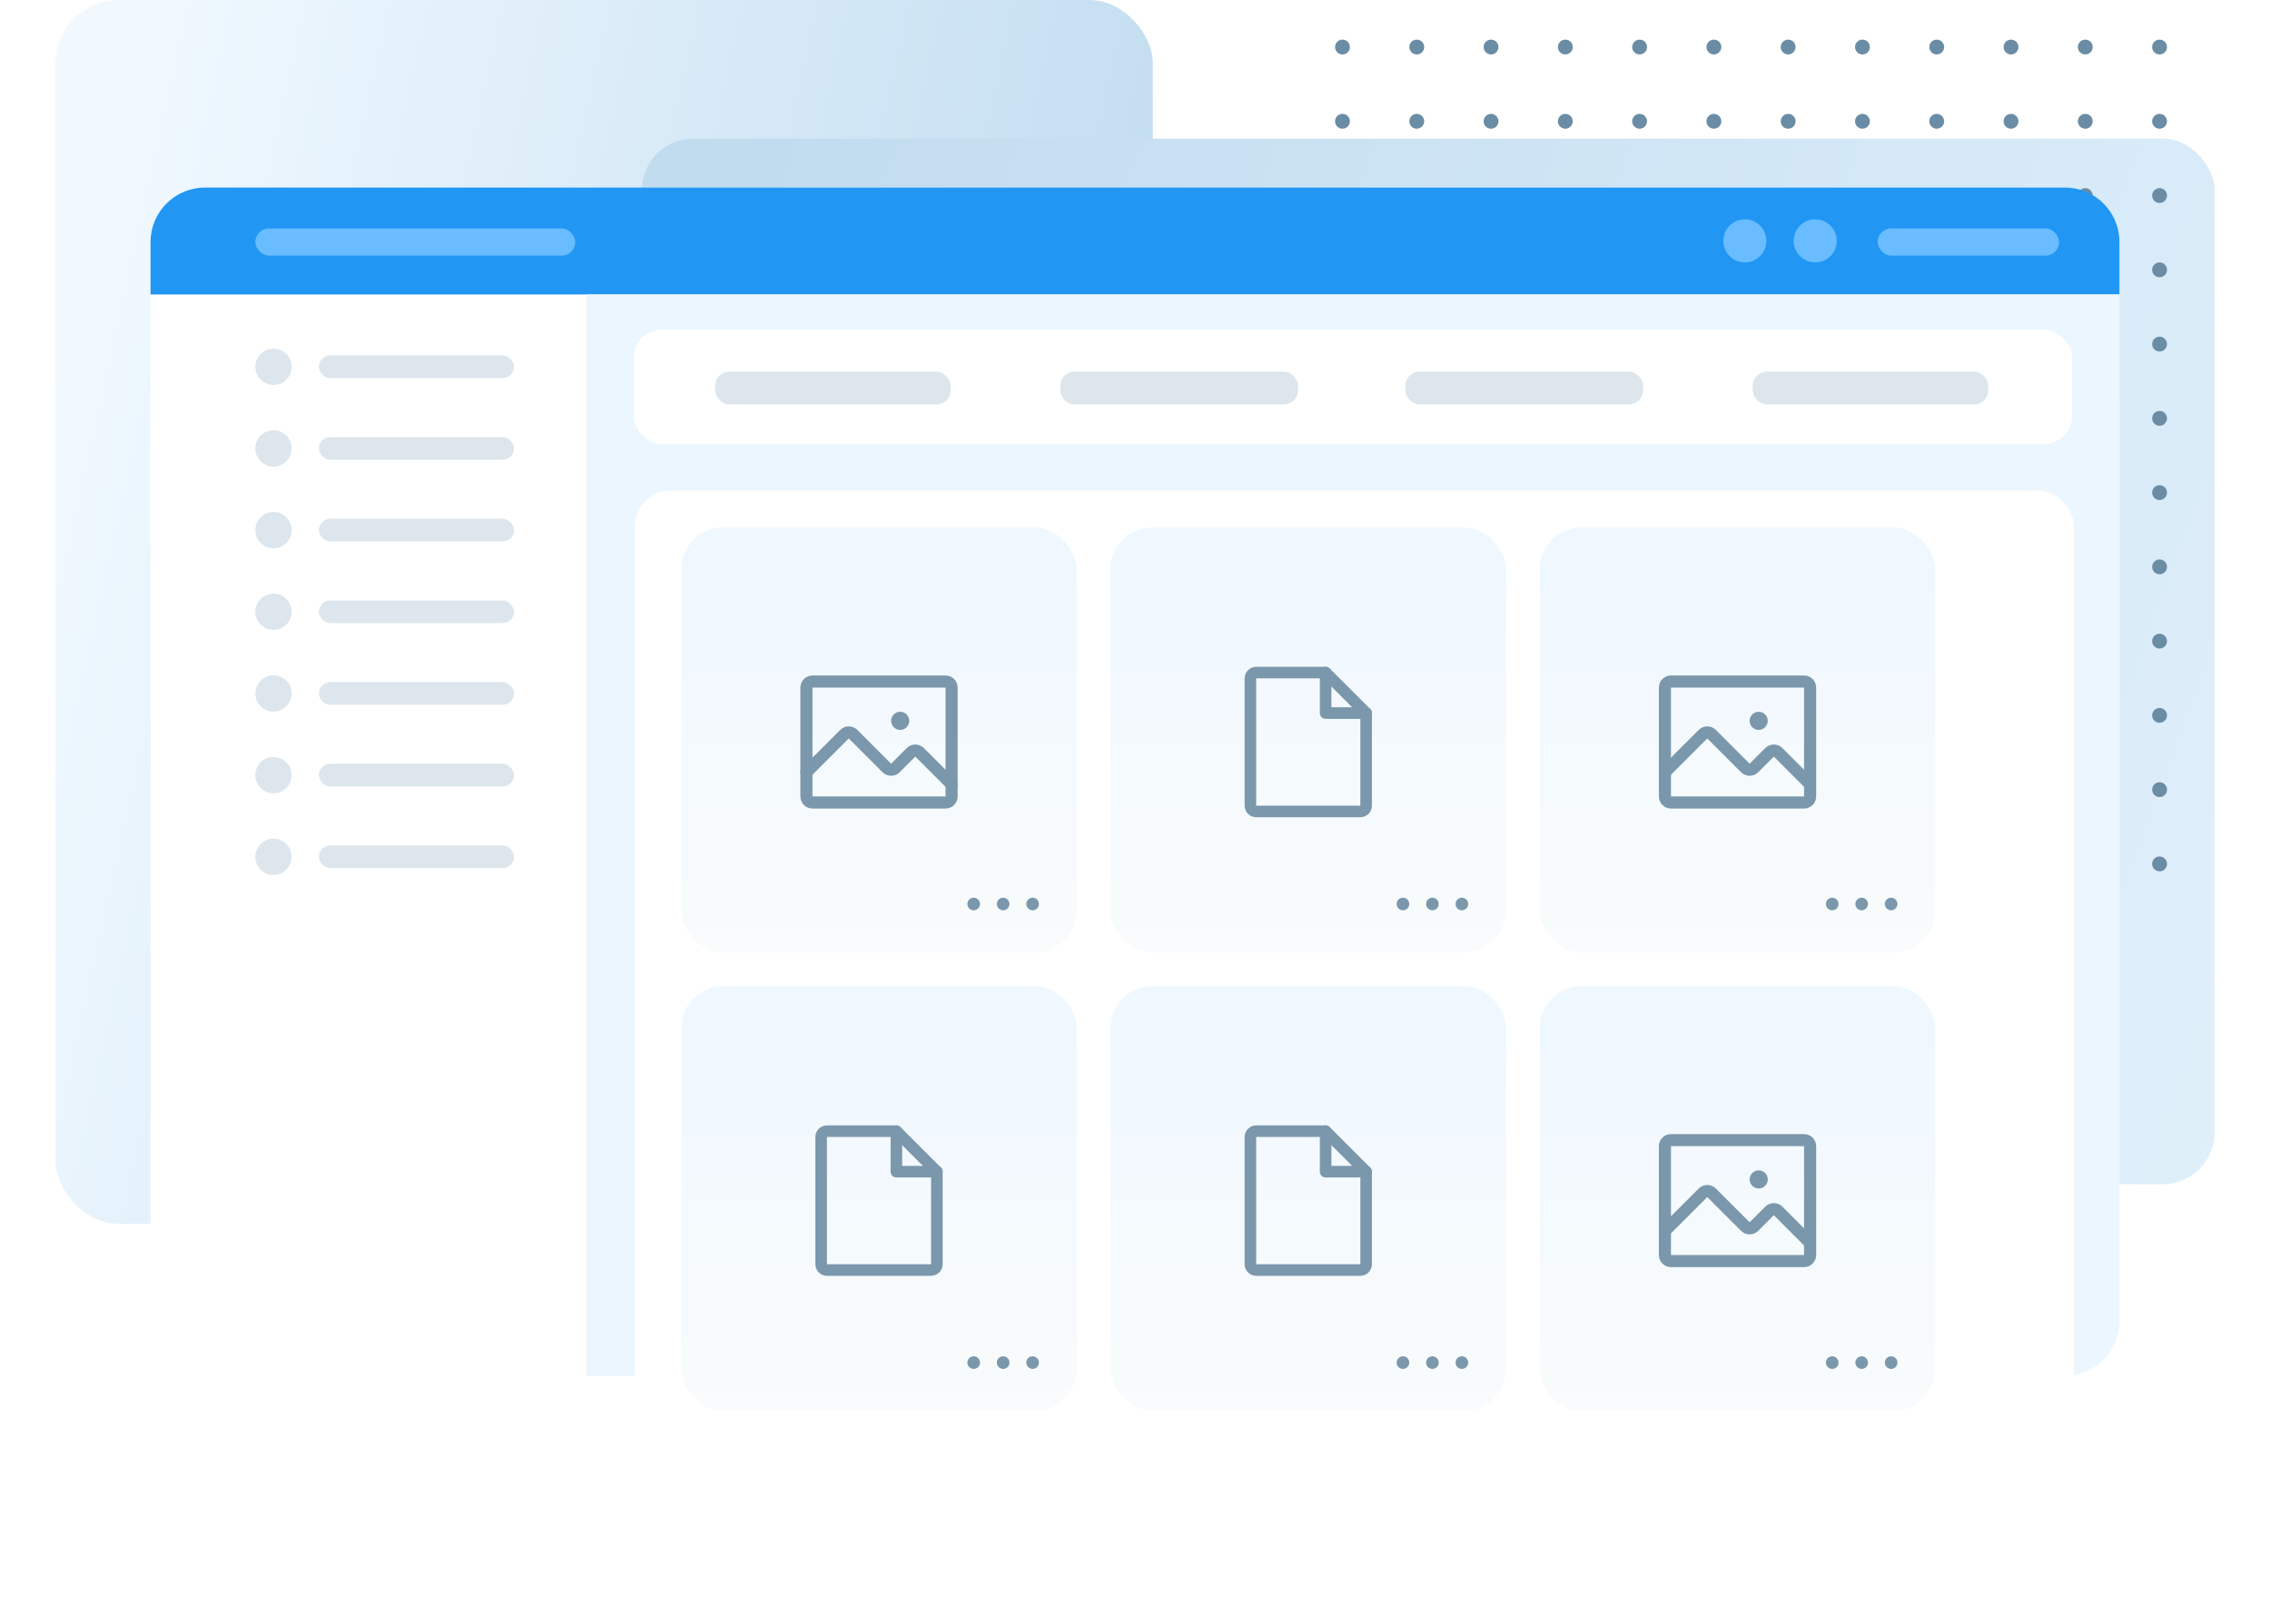<svg width="573" height="410" viewBox="0 0 573 410" fill="none" xmlns="http://www.w3.org/2000/svg"><rect x="14" width="277" height="309" rx="16" fill="url(#paint0_linear)"/><rect x="162" y="35" width="397" height="264" rx="13.016" fill="url(#paint1_linear)"/><path d="M340.75 11.875C340.75 12.911 339.911 13.75 338.875 13.75C337.839 13.75 337 12.911 337 11.875C337 10.839 337.839 10 338.875 10C339.911 10 340.75 10.839 340.75 11.875Z" fill="#6A8CA5"/><path d="M415.75 11.875C415.75 12.911 414.911 13.75 413.875 13.75C412.839 13.75 412 12.911 412 11.875C412 10.839 412.839 10 413.875 10C414.911 10 415.75 10.839 415.75 11.875Z" fill="#6A8CA5"/><path d="M490.75 11.875C490.75 12.911 489.911 13.75 488.875 13.75C487.839 13.75 487 12.911 487 11.875C487 10.839 487.839 10 488.875 10C489.911 10 490.75 10.839 490.75 11.875Z" fill="#6A8CA5"/><path d="M359.5 11.875C359.5 12.911 358.661 13.75 357.625 13.75C356.589 13.75 355.75 12.911 355.75 11.875C355.75 10.839 356.589 10 357.625 10C358.661 10 359.5 10.839 359.5 11.875Z" fill="#6A8CA5"/><path d="M434.5 11.875C434.5 12.911 433.661 13.75 432.625 13.75C431.589 13.75 430.75 12.911 430.75 11.875C430.75 10.839 431.589 10 432.625 10C433.661 10 434.5 10.839 434.5 11.875Z" fill="#6A8CA5"/><path d="M509.5 11.875C509.5 12.911 508.661 13.75 507.625 13.75C506.589 13.75 505.75 12.911 505.75 11.875C505.75 10.839 506.589 10 507.625 10C508.661 10 509.5 10.839 509.5 11.875Z" fill="#6A8CA5"/><path d="M378.25 11.875C378.25 12.911 377.411 13.75 376.375 13.75C375.339 13.75 374.5 12.911 374.5 11.875C374.5 10.839 375.339 10 376.375 10C377.411 10 378.25 10.839 378.25 11.875Z" fill="#6A8CA5"/><path d="M453.25 11.875C453.25 12.911 452.411 13.75 451.375 13.75C450.339 13.75 449.5 12.911 449.5 11.875C449.5 10.839 450.339 10 451.375 10C452.411 10 453.25 10.839 453.25 11.875Z" fill="#6A8CA5"/><path d="M528.25 11.875C528.25 12.911 527.411 13.75 526.375 13.75C525.339 13.75 524.5 12.911 524.5 11.875C524.5 10.839 525.339 10 526.375 10C527.411 10 528.25 10.839 528.25 11.875Z" fill="#6A8CA5"/><path d="M397 11.875C397 12.911 396.161 13.75 395.125 13.75C394.089 13.75 393.25 12.911 393.25 11.875C393.25 10.839 394.089 10 395.125 10C396.161 10 397 10.839 397 11.875Z" fill="#6A8CA5"/><path d="M472 11.875C472 12.911 471.161 13.75 470.125 13.75C469.089 13.75 468.25 12.911 468.25 11.875C468.25 10.839 469.089 10 470.125 10C471.161 10 472 10.839 472 11.875Z" fill="#6A8CA5"/><path d="M547 11.875C547 12.911 546.161 13.75 545.125 13.75C544.089 13.75 543.25 12.911 543.25 11.875C543.25 10.839 544.089 10 545.125 10C546.161 10 547 10.839 547 11.875Z" fill="#6A8CA5"/><path d="M340.75 86.875C340.75 87.91 339.911 88.75 338.875 88.75C337.839 88.75 337 87.91 337 86.875C337 85.84 337.839 85 338.875 85C339.911 85 340.75 85.84 340.75 86.875Z" fill="#6A8CA5"/><path d="M415.75 86.875C415.75 87.91 414.911 88.75 413.875 88.75C412.839 88.75 412 87.91 412 86.875C412 85.84 412.839 85 413.875 85C414.911 85 415.75 85.84 415.75 86.875Z" fill="#6A8CA5"/><path d="M490.75 86.875C490.75 87.91 489.911 88.75 488.875 88.75C487.839 88.75 487 87.91 487 86.875C487 85.84 487.839 85 488.875 85C489.911 85 490.75 85.84 490.75 86.875Z" fill="#6A8CA5"/><path d="M359.5 86.875C359.5 87.91 358.661 88.75 357.625 88.75C356.589 88.75 355.75 87.91 355.75 86.875C355.75 85.84 356.589 85 357.625 85C358.661 85 359.5 85.84 359.5 86.875Z" fill="#6A8CA5"/><path d="M434.5 86.875C434.5 87.91 433.661 88.75 432.625 88.75C431.589 88.75 430.75 87.91 430.75 86.875C430.75 85.84 431.589 85 432.625 85C433.661 85 434.5 85.84 434.5 86.875Z" fill="#6A8CA5"/><path d="M509.5 86.875C509.5 87.91 508.661 88.75 507.625 88.75C506.589 88.75 505.75 87.91 505.75 86.875C505.75 85.84 506.589 85 507.625 85C508.661 85 509.5 85.84 509.5 86.875Z" fill="#6A8CA5"/><path d="M378.25 86.875C378.25 87.91 377.411 88.75 376.375 88.75C375.339 88.75 374.5 87.91 374.5 86.875C374.5 85.84 375.339 85 376.375 85C377.411 85 378.25 85.84 378.25 86.875Z" fill="#6A8CA5"/><path d="M453.25 86.875C453.25 87.91 452.411 88.75 451.375 88.75C450.339 88.75 449.5 87.91 449.5 86.875C449.5 85.84 450.339 85 451.375 85C452.411 85 453.25 85.84 453.25 86.875Z" fill="#6A8CA5"/><path d="M528.25 86.875C528.25 87.91 527.411 88.75 526.375 88.75C525.339 88.75 524.5 87.91 524.5 86.875C524.5 85.84 525.339 85 526.375 85C527.411 85 528.25 85.84 528.25 86.875Z" fill="#6A8CA5"/><path d="M397 86.875C397 87.91 396.161 88.75 395.125 88.75C394.089 88.75 393.25 87.91 393.25 86.875C393.25 85.84 394.089 85 395.125 85C396.161 85 397 85.84 397 86.875Z" fill="#6A8CA5"/><path d="M472 86.875C472 87.91 471.161 88.75 470.125 88.75C469.089 88.75 468.25 87.91 468.25 86.875C468.25 85.84 469.089 85 470.125 85C471.161 85 472 85.84 472 86.875Z" fill="#6A8CA5"/><path d="M547 86.875C547 87.91 546.161 88.75 545.125 88.75C544.089 88.75 543.25 87.91 543.25 86.875C543.25 85.84 544.089 85 545.125 85C546.161 85 547 85.84 547 86.875Z" fill="#6A8CA5"/><path d="M340.75 161.875C340.75 162.911 339.911 163.75 338.875 163.75C337.839 163.75 337 162.911 337 161.875C337 160.839 337.839 160 338.875 160C339.911 160 340.75 160.839 340.75 161.875Z" fill="#6A8CA5"/><path d="M415.75 161.875C415.75 162.911 414.911 163.75 413.875 163.75C412.839 163.75 412 162.911 412 161.875C412 160.839 412.839 160 413.875 160C414.911 160 415.75 160.839 415.75 161.875Z" fill="#6A8CA5"/><path d="M490.75 161.875C490.75 162.911 489.911 163.75 488.875 163.75C487.839 163.75 487 162.911 487 161.875C487 160.839 487.839 160 488.875 160C489.911 160 490.75 160.839 490.75 161.875Z" fill="#6A8CA5"/><path d="M359.5 161.875C359.5 162.911 358.661 163.75 357.625 163.75C356.589 163.75 355.75 162.911 355.75 161.875C355.75 160.839 356.589 160 357.625 160C358.661 160 359.5 160.839 359.5 161.875Z" fill="#6A8CA5"/><path d="M434.5 161.875C434.5 162.911 433.661 163.75 432.625 163.75C431.589 163.75 430.75 162.911 430.75 161.875C430.75 160.839 431.589 160 432.625 160C433.661 160 434.5 160.839 434.5 161.875Z" fill="#6A8CA5"/><path d="M509.5 161.875C509.5 162.911 508.661 163.75 507.625 163.75C506.589 163.75 505.75 162.911 505.75 161.875C505.75 160.839 506.589 160 507.625 160C508.661 160 509.5 160.839 509.5 161.875Z" fill="#6A8CA5"/><path d="M378.25 161.875C378.25 162.911 377.411 163.75 376.375 163.75C375.339 163.75 374.5 162.911 374.5 161.875C374.5 160.839 375.339 160 376.375 160C377.411 160 378.25 160.839 378.25 161.875Z" fill="#6A8CA5"/><path d="M453.25 161.875C453.25 162.911 452.411 163.75 451.375 163.75C450.339 163.75 449.5 162.911 449.5 161.875C449.5 160.839 450.339 160 451.375 160C452.411 160 453.25 160.839 453.25 161.875Z" fill="#6A8CA5"/><path d="M528.25 161.875C528.25 162.911 527.411 163.75 526.375 163.75C525.339 163.75 524.5 162.911 524.5 161.875C524.5 160.839 525.339 160 526.375 160C527.411 160 528.25 160.839 528.25 161.875Z" fill="#6A8CA5"/><path d="M397 161.875C397 162.911 396.161 163.75 395.125 163.75C394.089 163.75 393.25 162.911 393.25 161.875C393.25 160.839 394.089 160 395.125 160C396.161 160 397 160.839 397 161.875Z" fill="#6A8CA5"/><path d="M472 161.875C472 162.911 471.161 163.75 470.125 163.75C469.089 163.75 468.25 162.911 468.25 161.875C468.25 160.839 469.089 160 470.125 160C471.161 160 472 160.839 472 161.875Z" fill="#6A8CA5"/><path d="M547 161.875C547 162.911 546.161 163.75 545.125 163.75C544.089 163.75 543.25 162.911 543.25 161.875C543.25 160.839 544.089 160 545.125 160C546.161 160 547 160.839 547 161.875Z" fill="#6A8CA5"/><path d="M340.75 199.375C340.75 200.411 339.911 201.25 338.875 201.25C337.839 201.25 337 200.411 337 199.375C337 198.339 337.839 197.5 338.875 197.5C339.911 197.5 340.75 198.339 340.75 199.375Z" fill="#6A8CA5"/><path d="M415.75 199.375C415.75 200.411 414.911 201.25 413.875 201.25C412.839 201.25 412 200.411 412 199.375C412 198.339 412.839 197.5 413.875 197.5C414.911 197.5 415.75 198.339 415.75 199.375Z" fill="#6A8CA5"/><path d="M490.75 199.375C490.75 200.411 489.911 201.25 488.875 201.25C487.839 201.25 487 200.411 487 199.375C487 198.339 487.839 197.5 488.875 197.5C489.911 197.5 490.75 198.339 490.75 199.375Z" fill="#6A8CA5"/><path d="M359.5 199.375C359.5 200.411 358.661 201.25 357.625 201.25C356.589 201.25 355.75 200.411 355.75 199.375C355.75 198.339 356.589 197.5 357.625 197.5C358.661 197.5 359.5 198.339 359.5 199.375Z" fill="#6A8CA5"/><path d="M434.5 199.375C434.5 200.411 433.661 201.25 432.625 201.25C431.589 201.25 430.75 200.411 430.75 199.375C430.75 198.339 431.589 197.5 432.625 197.5C433.661 197.5 434.5 198.339 434.5 199.375Z" fill="#6A8CA5"/><path d="M509.5 199.375C509.5 200.411 508.661 201.25 507.625 201.25C506.589 201.25 505.75 200.411 505.75 199.375C505.75 198.339 506.589 197.5 507.625 197.5C508.661 197.5 509.5 198.339 509.5 199.375Z" fill="#6A8CA5"/><path d="M378.25 199.375C378.25 200.411 377.411 201.25 376.375 201.25C375.339 201.25 374.5 200.411 374.5 199.375C374.5 198.339 375.339 197.5 376.375 197.5C377.411 197.5 378.25 198.339 378.25 199.375Z" fill="#6A8CA5"/><path d="M453.25 199.375C453.25 200.411 452.411 201.25 451.375 201.25C450.339 201.25 449.5 200.411 449.5 199.375C449.5 198.339 450.339 197.5 451.375 197.5C452.411 197.5 453.25 198.339 453.25 199.375Z" fill="#6A8CA5"/><path d="M528.25 199.375C528.25 200.411 527.411 201.25 526.375 201.25C525.339 201.25 524.5 200.411 524.5 199.375C524.5 198.339 525.339 197.5 526.375 197.5C527.411 197.5 528.25 198.339 528.25 199.375Z" fill="#6A8CA5"/><path d="M397 199.375C397 200.411 396.161 201.25 395.125 201.25C394.089 201.25 393.25 200.411 393.25 199.375C393.25 198.339 394.089 197.5 395.125 197.5C396.161 197.5 397 198.339 397 199.375Z" fill="#6A8CA5"/><path d="M472 199.375C472 200.411 471.161 201.25 470.125 201.25C469.089 201.25 468.25 200.411 468.25 199.375C468.25 198.339 469.089 197.5 470.125 197.5C471.161 197.5 472 198.339 472 199.375Z" fill="#6A8CA5"/><path d="M547 199.375C547 200.411 546.161 201.25 545.125 201.25C544.089 201.25 543.25 200.411 543.25 199.375C543.25 198.339 544.089 197.5 545.125 197.5C546.161 197.5 547 198.339 547 199.375Z" fill="#6A8CA5"/><path d="M340.75 49.375C340.75 50.41 339.911 51.25 338.875 51.25C337.839 51.25 337 50.41 337 49.375C337 48.34 337.839 47.5 338.875 47.5C339.911 47.5 340.75 48.34 340.75 49.375Z" fill="#6A8CA5"/><path d="M415.75 49.375C415.75 50.41 414.911 51.25 413.875 51.25C412.839 51.25 412 50.41 412 49.375C412 48.34 412.839 47.5 413.875 47.5C414.911 47.5 415.75 48.34 415.75 49.375Z" fill="#6A8CA5"/><path d="M490.75 49.375C490.75 50.41 489.911 51.25 488.875 51.25C487.839 51.25 487 50.41 487 49.375C487 48.34 487.839 47.5 488.875 47.5C489.911 47.5 490.75 48.34 490.75 49.375Z" fill="#6A8CA5"/><path d="M359.5 49.375C359.5 50.41 358.661 51.25 357.625 51.25C356.589 51.25 355.75 50.41 355.75 49.375C355.75 48.34 356.589 47.5 357.625 47.5C358.661 47.5 359.5 48.34 359.5 49.375Z" fill="#6A8CA5"/><path d="M434.5 49.375C434.5 50.41 433.661 51.25 432.625 51.25C431.589 51.25 430.75 50.41 430.75 49.375C430.75 48.34 431.589 47.5 432.625 47.5C433.661 47.5 434.5 48.34 434.5 49.375Z" fill="#6A8CA5"/><path d="M509.5 49.375C509.5 50.41 508.661 51.25 507.625 51.25C506.589 51.25 505.75 50.41 505.75 49.375C505.75 48.34 506.589 47.5 507.625 47.5C508.661 47.5 509.5 48.34 509.5 49.375Z" fill="#6A8CA5"/><path d="M378.25 49.375C378.25 50.41 377.411 51.25 376.375 51.25C375.339 51.25 374.5 50.41 374.5 49.375C374.5 48.34 375.339 47.5 376.375 47.5C377.411 47.5 378.25 48.34 378.25 49.375Z" fill="#6A8CA5"/><path d="M453.25 49.375C453.25 50.41 452.411 51.25 451.375 51.25C450.339 51.25 449.5 50.41 449.5 49.375C449.5 48.34 450.339 47.5 451.375 47.5C452.411 47.5 453.25 48.34 453.25 49.375Z" fill="#6A8CA5"/><path d="M528.25 49.375C528.25 50.41 527.411 51.25 526.375 51.25C525.339 51.25 524.5 50.41 524.5 49.375C524.5 48.34 525.339 47.5 526.375 47.5C527.411 47.5 528.25 48.34 528.25 49.375Z" fill="#6A8CA5"/><path d="M397 49.375C397 50.41 396.161 51.25 395.125 51.25C394.089 51.25 393.25 50.41 393.25 49.375C393.25 48.34 394.089 47.5 395.125 47.5C396.161 47.5 397 48.34 397 49.375Z" fill="#6A8CA5"/><path d="M472 49.375C472 50.41 471.161 51.25 470.125 51.25C469.089 51.25 468.25 50.41 468.25 49.375C468.25 48.34 469.089 47.5 470.125 47.5C471.161 47.5 472 48.34 472 49.375Z" fill="#6A8CA5"/><path d="M547 49.375C547 50.41 546.161 51.25 545.125 51.25C544.089 51.25 543.25 50.41 543.25 49.375C543.25 48.34 544.089 47.5 545.125 47.5C546.161 47.5 547 48.34 547 49.375Z" fill="#6A8CA5"/><path d="M340.75 124.375C340.75 125.411 339.911 126.25 338.875 126.25C337.839 126.25 337 125.411 337 124.375C337 123.339 337.839 122.5 338.875 122.5C339.911 122.5 340.75 123.339 340.75 124.375Z" fill="#6A8CA5"/><path d="M415.75 124.375C415.75 125.411 414.911 126.25 413.875 126.25C412.839 126.25 412 125.411 412 124.375C412 123.339 412.839 122.5 413.875 122.5C414.911 122.5 415.75 123.339 415.75 124.375Z" fill="#6A8CA5"/><path d="M490.75 124.375C490.75 125.411 489.911 126.25 488.875 126.25C487.839 126.25 487 125.411 487 124.375C487 123.339 487.839 122.5 488.875 122.5C489.911 122.5 490.75 123.339 490.75 124.375Z" fill="#6A8CA5"/><path d="M359.5 124.375C359.5 125.411 358.661 126.25 357.625 126.25C356.589 126.25 355.75 125.411 355.75 124.375C355.75 123.339 356.589 122.5 357.625 122.5C358.661 122.5 359.5 123.339 359.5 124.375Z" fill="#6A8CA5"/><path d="M434.5 124.375C434.5 125.411 433.661 126.25 432.625 126.25C431.589 126.25 430.75 125.411 430.75 124.375C430.75 123.339 431.589 122.5 432.625 122.5C433.661 122.5 434.5 123.339 434.5 124.375Z" fill="#6A8CA5"/><path d="M509.5 124.375C509.5 125.411 508.661 126.25 507.625 126.25C506.589 126.25 505.75 125.411 505.75 124.375C505.75 123.339 506.589 122.5 507.625 122.5C508.661 122.5 509.5 123.339 509.5 124.375Z" fill="#6A8CA5"/><path d="M378.25 124.375C378.25 125.411 377.411 126.25 376.375 126.25C375.339 126.25 374.5 125.411 374.5 124.375C374.5 123.339 375.339 122.5 376.375 122.5C377.411 122.5 378.25 123.339 378.25 124.375Z" fill="#6A8CA5"/><path d="M453.25 124.375C453.25 125.411 452.411 126.25 451.375 126.25C450.339 126.25 449.5 125.411 449.5 124.375C449.5 123.339 450.339 122.5 451.375 122.5C452.411 122.5 453.25 123.339 453.25 124.375Z" fill="#6A8CA5"/><path d="M528.25 124.375C528.25 125.411 527.411 126.25 526.375 126.25C525.339 126.25 524.5 125.411 524.5 124.375C524.5 123.339 525.339 122.5 526.375 122.5C527.411 122.5 528.25 123.339 528.25 124.375Z" fill="#6A8CA5"/><path d="M397 124.375C397 125.411 396.161 126.25 395.125 126.25C394.089 126.25 393.25 125.411 393.25 124.375C393.25 123.339 394.089 122.5 395.125 122.5C396.161 122.5 397 123.339 397 124.375Z" fill="#6A8CA5"/><path d="M472 124.375C472 125.411 471.161 126.25 470.125 126.25C469.089 126.25 468.25 125.411 468.25 124.375C468.25 123.339 469.089 122.5 470.125 122.5C471.161 122.5 472 123.339 472 124.375Z" fill="#6A8CA5"/><path d="M547 124.375C547 125.411 546.161 126.25 545.125 126.25C544.089 126.25 543.25 125.411 543.25 124.375C543.25 123.339 544.089 122.5 545.125 122.5C546.161 122.5 547 123.339 547 124.375Z" fill="#6A8CA5"/><path d="M340.75 30.625C340.75 31.66 339.911 32.5 338.875 32.5C337.839 32.5 337 31.66 337 30.625C337 29.59 337.839 28.75 338.875 28.75C339.911 28.75 340.75 29.59 340.75 30.625Z" fill="#6A8CA5"/><path d="M415.75 30.625C415.75 31.66 414.911 32.5 413.875 32.5C412.839 32.5 412 31.66 412 30.625C412 29.59 412.839 28.75 413.875 28.75C414.911 28.75 415.75 29.59 415.75 30.625Z" fill="#6A8CA5"/><path d="M490.75 30.625C490.75 31.66 489.911 32.5 488.875 32.5C487.839 32.5 487 31.66 487 30.625C487 29.59 487.839 28.75 488.875 28.75C489.911 28.75 490.75 29.59 490.75 30.625Z" fill="#6A8CA5"/><path d="M359.5 30.625C359.5 31.66 358.661 32.5 357.625 32.5C356.589 32.5 355.75 31.66 355.75 30.625C355.75 29.59 356.589 28.75 357.625 28.75C358.661 28.75 359.5 29.59 359.5 30.625Z" fill="#6A8CA5"/><path d="M434.5 30.625C434.5 31.66 433.661 32.5 432.625 32.5C431.589 32.5 430.75 31.66 430.75 30.625C430.75 29.59 431.589 28.75 432.625 28.75C433.661 28.75 434.5 29.59 434.5 30.625Z" fill="#6A8CA5"/><path d="M509.5 30.625C509.5 31.66 508.661 32.5 507.625 32.5C506.589 32.5 505.75 31.66 505.75 30.625C505.75 29.59 506.589 28.75 507.625 28.75C508.661 28.75 509.5 29.59 509.5 30.625Z" fill="#6A8CA5"/><path d="M378.25 30.625C378.25 31.66 377.411 32.5 376.375 32.5C375.339 32.5 374.5 31.66 374.5 30.625C374.5 29.59 375.339 28.75 376.375 28.75C377.411 28.75 378.25 29.59 378.25 30.625Z" fill="#6A8CA5"/><path d="M453.25 30.625C453.25 31.66 452.411 32.5 451.375 32.5C450.339 32.5 449.5 31.66 449.5 30.625C449.5 29.59 450.339 28.75 451.375 28.75C452.411 28.75 453.25 29.59 453.25 30.625Z" fill="#6A8CA5"/><path d="M528.25 30.625C528.25 31.66 527.411 32.5 526.375 32.5C525.339 32.5 524.5 31.66 524.5 30.625C524.5 29.59 525.339 28.75 526.375 28.75C527.411 28.75 528.25 29.59 528.25 30.625Z" fill="#6A8CA5"/><path d="M397 30.625C397 31.66 396.161 32.5 395.125 32.5C394.089 32.5 393.25 31.66 393.25 30.625C393.25 29.59 394.089 28.75 395.125 28.75C396.161 28.75 397 29.59 397 30.625Z" fill="#6A8CA5"/><path d="M472 30.625C472 31.66 471.161 32.5 470.125 32.5C469.089 32.5 468.25 31.66 468.25 30.625C468.25 29.59 469.089 28.75 470.125 28.75C471.161 28.75 472 29.59 472 30.625Z" fill="#6A8CA5"/><path d="M547 30.625C547 31.66 546.161 32.5 545.125 32.5C544.089 32.5 543.25 31.66 543.25 30.625C543.25 29.59 544.089 28.75 545.125 28.75C546.161 28.75 547 29.59 547 30.625Z" fill="#6A8CA5"/><path d="M340.75 105.625C340.75 106.661 339.911 107.5 338.875 107.5C337.839 107.5 337 106.661 337 105.625C337 104.589 337.839 103.75 338.875 103.75C339.911 103.75 340.75 104.589 340.75 105.625Z" fill="#6A8CA5"/><path d="M415.75 105.625C415.75 106.661 414.911 107.5 413.875 107.5C412.839 107.5 412 106.661 412 105.625C412 104.589 412.839 103.75 413.875 103.75C414.911 103.75 415.75 104.589 415.75 105.625Z" fill="#6A8CA5"/><path d="M490.75 105.625C490.75 106.661 489.911 107.5 488.875 107.5C487.839 107.5 487 106.661 487 105.625C487 104.589 487.839 103.75 488.875 103.75C489.911 103.75 490.75 104.589 490.75 105.625Z" fill="#6A8CA5"/><path d="M359.5 105.625C359.5 106.661 358.661 107.5 357.625 107.5C356.589 107.5 355.75 106.661 355.75 105.625C355.75 104.589 356.589 103.75 357.625 103.75C358.661 103.75 359.5 104.589 359.5 105.625Z" fill="#6A8CA5"/><path d="M434.5 105.625C434.5 106.661 433.661 107.5 432.625 107.5C431.589 107.5 430.75 106.661 430.75 105.625C430.75 104.589 431.589 103.75 432.625 103.75C433.661 103.75 434.5 104.589 434.5 105.625Z" fill="#6A8CA5"/><path d="M509.5 105.625C509.5 106.661 508.661 107.5 507.625 107.5C506.589 107.5 505.75 106.661 505.75 105.625C505.75 104.589 506.589 103.75 507.625 103.75C508.661 103.75 509.5 104.589 509.5 105.625Z" fill="#6A8CA5"/><path d="M378.25 105.625C378.25 106.661 377.411 107.5 376.375 107.5C375.339 107.5 374.5 106.661 374.5 105.625C374.5 104.589 375.339 103.75 376.375 103.75C377.411 103.75 378.25 104.589 378.25 105.625Z" fill="#6A8CA5"/><path d="M453.25 105.625C453.25 106.661 452.411 107.5 451.375 107.5C450.339 107.5 449.5 106.661 449.5 105.625C449.5 104.589 450.339 103.75 451.375 103.75C452.411 103.75 453.25 104.589 453.25 105.625Z" fill="#6A8CA5"/><path d="M528.25 105.625C528.25 106.661 527.411 107.5 526.375 107.5C525.339 107.5 524.5 106.661 524.5 105.625C524.5 104.589 525.339 103.75 526.375 103.75C527.411 103.75 528.25 104.589 528.25 105.625Z" fill="#6A8CA5"/><path d="M397 105.625C397 106.661 396.161 107.5 395.125 107.5C394.089 107.5 393.25 106.661 393.25 105.625C393.25 104.589 394.089 103.75 395.125 103.75C396.161 103.75 397 104.589 397 105.625Z" fill="#6A8CA5"/><path d="M472 105.625C472 106.661 471.161 107.5 470.125 107.5C469.089 107.5 468.25 106.661 468.25 105.625C468.25 104.589 469.089 103.75 470.125 103.75C471.161 103.75 472 104.589 472 105.625Z" fill="#6A8CA5"/><path d="M547 105.625C547 106.661 546.161 107.5 545.125 107.5C544.089 107.5 543.25 106.661 543.25 105.625C543.25 104.589 544.089 103.75 545.125 103.75C546.161 103.75 547 104.589 547 105.625Z" fill="#6A8CA5"/><path d="M340.75 180.625C340.75 181.661 339.911 182.5 338.875 182.5C337.839 182.5 337 181.661 337 180.625C337 179.589 337.839 178.75 338.875 178.75C339.911 178.75 340.75 179.589 340.75 180.625Z" fill="#6A8CA5"/><path d="M415.75 180.625C415.75 181.661 414.911 182.5 413.875 182.5C412.839 182.5 412 181.661 412 180.625C412 179.589 412.839 178.75 413.875 178.75C414.911 178.75 415.75 179.589 415.75 180.625Z" fill="#6A8CA5"/><path d="M490.75 180.625C490.75 181.661 489.911 182.5 488.875 182.5C487.839 182.5 487 181.661 487 180.625C487 179.589 487.839 178.75 488.875 178.75C489.911 178.75 490.75 179.589 490.75 180.625Z" fill="#6A8CA5"/><path d="M359.5 180.625C359.5 181.661 358.661 182.5 357.625 182.5C356.589 182.5 355.75 181.661 355.75 180.625C355.75 179.589 356.589 178.75 357.625 178.75C358.661 178.75 359.5 179.589 359.5 180.625Z" fill="#6A8CA5"/><path d="M434.5 180.625C434.5 181.661 433.661 182.5 432.625 182.5C431.589 182.5 430.75 181.661 430.75 180.625C430.75 179.589 431.589 178.75 432.625 178.75C433.661 178.75 434.5 179.589 434.5 180.625Z" fill="#6A8CA5"/><path d="M509.5 180.625C509.5 181.661 508.661 182.5 507.625 182.5C506.589 182.5 505.75 181.661 505.75 180.625C505.75 179.589 506.589 178.75 507.625 178.75C508.661 178.75 509.5 179.589 509.5 180.625Z" fill="#6A8CA5"/><path d="M378.25 180.625C378.25 181.661 377.411 182.5 376.375 182.5C375.339 182.5 374.5 181.661 374.5 180.625C374.5 179.589 375.339 178.75 376.375 178.75C377.411 178.75 378.25 179.589 378.25 180.625Z" fill="#6A8CA5"/><path d="M453.25 180.625C453.25 181.661 452.411 182.5 451.375 182.5C450.339 182.5 449.5 181.661 449.5 180.625C449.5 179.589 450.339 178.75 451.375 178.75C452.411 178.75 453.25 179.589 453.25 180.625Z" fill="#6A8CA5"/><path d="M528.25 180.625C528.25 181.661 527.411 182.5 526.375 182.5C525.339 182.5 524.5 181.661 524.5 180.625C524.5 179.589 525.339 178.75 526.375 178.75C527.411 178.75 528.25 179.589 528.25 180.625Z" fill="#6A8CA5"/><path d="M397 180.625C397 181.661 396.161 182.5 395.125 182.5C394.089 182.5 393.25 181.661 393.25 180.625C393.25 179.589 394.089 178.75 395.125 178.75C396.161 178.75 397 179.589 397 180.625Z" fill="#6A8CA5"/><path d="M472 180.625C472 181.661 471.161 182.5 470.125 182.5C469.089 182.5 468.25 181.661 468.25 180.625C468.25 179.589 469.089 178.75 470.125 178.75C471.161 178.75 472 179.589 472 180.625Z" fill="#6A8CA5"/><path d="M547 180.625C547 181.661 546.161 182.5 545.125 182.5C544.089 182.5 543.25 181.661 543.25 180.625C543.25 179.589 544.089 178.75 545.125 178.75C546.161 178.75 547 179.589 547 180.625Z" fill="#6A8CA5"/><path d="M340.75 218.125C340.75 219.161 339.911 220 338.875 220C337.839 220 337 219.161 337 218.125C337 217.089 337.839 216.25 338.875 216.25C339.911 216.25 340.75 217.089 340.75 218.125Z" fill="#6A8CA5"/><path d="M415.75 218.125C415.75 219.161 414.911 220 413.875 220C412.839 220 412 219.161 412 218.125C412 217.089 412.839 216.25 413.875 216.25C414.911 216.25 415.75 217.089 415.75 218.125Z" fill="#6A8CA5"/><path d="M490.75 218.125C490.75 219.161 489.911 220 488.875 220C487.839 220 487 219.161 487 218.125C487 217.089 487.839 216.25 488.875 216.25C489.911 216.25 490.75 217.089 490.75 218.125Z" fill="#6A8CA5"/><path d="M359.5 218.125C359.5 219.161 358.661 220 357.625 220C356.589 220 355.75 219.161 355.75 218.125C355.75 217.089 356.589 216.25 357.625 216.25C358.661 216.25 359.5 217.089 359.5 218.125Z" fill="#6A8CA5"/><path d="M434.5 218.125C434.5 219.161 433.661 220 432.625 220C431.589 220 430.75 219.161 430.75 218.125C430.75 217.089 431.589 216.25 432.625 216.25C433.661 216.25 434.5 217.089 434.5 218.125Z" fill="#6A8CA5"/><path d="M509.5 218.125C509.5 219.161 508.661 220 507.625 220C506.589 220 505.75 219.161 505.75 218.125C505.75 217.089 506.589 216.25 507.625 216.25C508.661 216.25 509.5 217.089 509.5 218.125Z" fill="#6A8CA5"/><path d="M378.25 218.125C378.25 219.161 377.411 220 376.375 220C375.339 220 374.5 219.161 374.5 218.125C374.5 217.089 375.339 216.25 376.375 216.25C377.411 216.25 378.25 217.089 378.25 218.125Z" fill="#6A8CA5"/><path d="M453.25 218.125C453.25 219.161 452.411 220 451.375 220C450.339 220 449.5 219.161 449.5 218.125C449.5 217.089 450.339 216.25 451.375 216.25C452.411 216.25 453.25 217.089 453.25 218.125Z" fill="#6A8CA5"/><path d="M528.25 218.125C528.25 219.161 527.411 220 526.375 220C525.339 220 524.5 219.161 524.5 218.125C524.5 217.089 525.339 216.25 526.375 216.25C527.411 216.25 528.25 217.089 528.25 218.125Z" fill="#6A8CA5"/><path d="M397 218.125C397 219.161 396.161 220 395.125 220C394.089 220 393.25 219.161 393.25 218.125C393.25 217.089 394.089 216.25 395.125 216.25C396.161 216.25 397 217.089 397 218.125Z" fill="#6A8CA5"/><path d="M472 218.125C472 219.161 471.161 220 470.125 220C469.089 220 468.25 219.161 468.25 218.125C468.25 217.089 469.089 216.25 470.125 216.25C471.161 216.25 472 217.089 472 218.125Z" fill="#6A8CA5"/><path d="M547 218.125C547 219.161 546.161 220 545.125 220C544.089 220 543.25 219.161 543.25 218.125C543.25 217.089 544.089 216.25 545.125 216.25C546.161 216.25 547 217.089 547 218.125Z" fill="#6A8CA5"/><path d="M340.75 68.125C340.75 69.16 339.911 70 338.875 70C337.839 70 337 69.16 337 68.125C337 67.09 337.839 66.25 338.875 66.25C339.911 66.25 340.75 67.09 340.75 68.125Z" fill="#6A8CA5"/><path d="M415.75 68.125C415.75 69.16 414.911 70 413.875 70C412.839 70 412 69.16 412 68.125C412 67.09 412.839 66.25 413.875 66.25C414.911 66.25 415.75 67.09 415.75 68.125Z" fill="#6A8CA5"/><path d="M490.75 68.125C490.75 69.16 489.911 70 488.875 70C487.839 70 487 69.16 487 68.125C487 67.09 487.839 66.25 488.875 66.25C489.911 66.25 490.75 67.09 490.75 68.125Z" fill="#6A8CA5"/><path d="M359.5 68.125C359.5 69.16 358.661 70 357.625 70C356.589 70 355.75 69.16 355.75 68.125C355.75 67.09 356.589 66.25 357.625 66.25C358.661 66.25 359.5 67.09 359.5 68.125Z" fill="#6A8CA5"/><path d="M434.5 68.125C434.5 69.16 433.661 70 432.625 70C431.589 70 430.75 69.16 430.75 68.125C430.75 67.09 431.589 66.25 432.625 66.25C433.661 66.25 434.5 67.09 434.5 68.125Z" fill="#6A8CA5"/><path d="M509.5 68.125C509.5 69.16 508.661 70 507.625 70C506.589 70 505.75 69.16 505.75 68.125C505.75 67.09 506.589 66.25 507.625 66.25C508.661 66.25 509.5 67.09 509.5 68.125Z" fill="#6A8CA5"/><path d="M378.25 68.125C378.25 69.16 377.411 70 376.375 70C375.339 70 374.5 69.16 374.5 68.125C374.5 67.09 375.339 66.25 376.375 66.25C377.411 66.25 378.25 67.09 378.25 68.125Z" fill="#6A8CA5"/><path d="M453.25 68.125C453.25 69.16 452.411 70 451.375 70C450.339 70 449.5 69.16 449.5 68.125C449.5 67.09 450.339 66.25 451.375 66.25C452.411 66.25 453.25 67.09 453.25 68.125Z" fill="#6A8CA5"/><path d="M528.25 68.125C528.25 69.16 527.411 70 526.375 70C525.339 70 524.5 69.16 524.5 68.125C524.5 67.09 525.339 66.25 526.375 66.25C527.411 66.25 528.25 67.09 528.25 68.125Z" fill="#6A8CA5"/><path d="M397 68.125C397 69.16 396.161 70 395.125 70C394.089 70 393.25 69.16 393.25 68.125C393.25 67.09 394.089 66.25 395.125 66.25C396.161 66.25 397 67.09 397 68.125Z" fill="#6A8CA5"/><path d="M472 68.125C472 69.16 471.161 70 470.125 70C469.089 70 468.25 69.16 468.25 68.125C468.25 67.09 469.089 66.25 470.125 66.25C471.161 66.25 472 67.09 472 68.125Z" fill="#6A8CA5"/><path d="M547 68.125C547 69.16 546.161 70 545.125 70C544.089 70 543.25 69.16 543.25 68.125C543.25 67.09 544.089 66.25 545.125 66.25C546.161 66.25 547 67.09 547 68.125Z" fill="#6A8CA5"/><path d="M340.75 143.125C340.75 144.161 339.911 145 338.875 145C337.839 145 337 144.161 337 143.125C337 142.089 337.839 141.25 338.875 141.25C339.911 141.25 340.75 142.089 340.75 143.125Z" fill="#6A8CA5"/><path d="M415.75 143.125C415.75 144.161 414.911 145 413.875 145C412.839 145 412 144.161 412 143.125C412 142.089 412.839 141.25 413.875 141.25C414.911 141.25 415.75 142.089 415.75 143.125Z" fill="#6A8CA5"/><path d="M490.75 143.125C490.75 144.161 489.911 145 488.875 145C487.839 145 487 144.161 487 143.125C487 142.089 487.839 141.25 488.875 141.25C489.911 141.25 490.75 142.089 490.75 143.125Z" fill="#6A8CA5"/><path d="M359.5 143.125C359.5 144.161 358.661 145 357.625 145C356.589 145 355.75 144.161 355.75 143.125C355.75 142.089 356.589 141.25 357.625 141.25C358.661 141.25 359.5 142.089 359.5 143.125Z" fill="#6A8CA5"/><path d="M434.5 143.125C434.5 144.161 433.661 145 432.625 145C431.589 145 430.75 144.161 430.75 143.125C430.75 142.089 431.589 141.25 432.625 141.25C433.661 141.25 434.5 142.089 434.5 143.125Z" fill="#6A8CA5"/><path d="M509.5 143.125C509.5 144.161 508.661 145 507.625 145C506.589 145 505.75 144.161 505.75 143.125C505.75 142.089 506.589 141.25 507.625 141.25C508.661 141.25 509.5 142.089 509.5 143.125Z" fill="#6A8CA5"/><path d="M378.25 143.125C378.25 144.161 377.411 145 376.375 145C375.339 145 374.5 144.161 374.5 143.125C374.5 142.089 375.339 141.25 376.375 141.25C377.411 141.25 378.25 142.089 378.25 143.125Z" fill="#6A8CA5"/><path d="M453.25 143.125C453.25 144.161 452.411 145 451.375 145C450.339 145 449.5 144.161 449.5 143.125C449.5 142.089 450.339 141.25 451.375 141.25C452.411 141.25 453.25 142.089 453.25 143.125Z" fill="#6A8CA5"/><path d="M528.25 143.125C528.25 144.161 527.411 145 526.375 145C525.339 145 524.5 144.161 524.5 143.125C524.5 142.089 525.339 141.25 526.375 141.25C527.411 141.25 528.25 142.089 528.25 143.125Z" fill="#6A8CA5"/><path d="M397 143.125C397 144.161 396.161 145 395.125 145C394.089 145 393.25 144.161 393.25 143.125C393.25 142.089 394.089 141.25 395.125 141.25C396.161 141.25 397 142.089 397 143.125Z" fill="#6A8CA5"/><path d="M472 143.125C472 144.161 471.161 145 470.125 145C469.089 145 468.25 144.161 468.25 143.125C468.25 142.089 469.089 141.25 470.125 141.25C471.161 141.25 472 142.089 472 143.125Z" fill="#6A8CA5"/><path d="M547 143.125C547 144.161 546.161 145 545.125 145C544.089 145 543.25 144.161 543.25 143.125C543.25 142.089 544.089 141.25 545.125 141.25C546.161 141.25 547 142.089 547 143.125Z" fill="#6A8CA5"/><g filter="url(#filter0_d)"><rect x="38" y="45" width="497" height="300" rx="13.747" fill="white"/><path d="M38 58.747C38 51.155 44.155 45 51.747 45H521.253C528.845 45 535 51.155 535 58.747V72H38V58.747Z" fill="#2196F3"/><rect x="64.454" y="55.31" width="80.763" height="6.873" rx="3.437" fill="#68BCFF"/><rect x="473.95" y="55.31" width="45.823" height="6.873" rx="3.437" fill="#68BCFF"/><circle cx="458.197" cy="58.461" r="5.441" fill="#68BCFF"/><circle cx="440.441" cy="58.461" r="5.441" fill="#68BCFF"/><rect x="80.491" y="87.386" width="49.26" height="5.728" rx="2.864" fill="#DDE6ED"/><circle cx="69.036" cy="90.25" r="4.582" fill="#DDE6ED"/><rect x="80.491" y="149.247" width="49.26" height="5.728" rx="2.864" fill="#DDE6ED"/><circle cx="69.036" cy="152.111" r="4.582" fill="#DDE6ED"/><rect x="80.491" y="211.108" width="49.26" height="5.728" rx="2.864" fill="#DDE6ED"/><circle cx="69.036" cy="213.972" r="4.582" fill="#DDE6ED"/><rect x="80.491" y="108.006" width="49.26" height="5.728" rx="2.864" fill="#DDE6ED"/><circle cx="69.036" cy="110.87" r="4.582" fill="#DDE6ED"/><rect x="80.491" y="169.867" width="49.26" height="5.728" rx="2.864" fill="#DDE6ED"/><circle cx="69.036" cy="172.731" r="4.582" fill="#DDE6ED"/><rect x="80.491" y="128.627" width="49.26" height="5.728" rx="2.864" fill="#DDE6ED"/><circle cx="69.036" cy="131.491" r="4.582" fill="#DDE6ED"/><rect x="80.491" y="190.488" width="49.26" height="5.728" rx="2.864" fill="#DDE6ED"/><circle cx="69.036" cy="193.352" r="4.582" fill="#DDE6ED"/><path d="M148 72H535V331.253C535 338.845 528.845 345 521.253 345H148V72Z" fill="#EBF6FF"/><rect x="160.27" y="121.485" width="363.305" height="247.515" rx="9.165" fill="white"/><rect x="159.934" y="80.901" width="363.13" height="28.838" rx="7.062" fill="white"/><rect x="180.532" y="91.495" width="59.443" height="8.24" rx="3.531" fill="#DDE6ED"/><rect x="267.636" y="91.495" width="60.031" height="8.24" rx="3.531" fill="#DDE6ED"/><rect x="354.739" y="91.495" width="60.031" height="8.24" rx="3.531" fill="#DDE6ED"/><rect x="442.433" y="91.495" width="59.443" height="8.24" rx="3.531" fill="#DDE6ED"/></g><rect x="171.955" y="133.171" width="99.856" height="107.292" rx="10.623" fill="url(#paint2_linear)"/><path d="M238.681 172.077H205.086C204.242 172.077 203.559 172.761 203.559 173.604V201.091C203.559 201.934 204.242 202.618 205.086 202.618H238.681C239.524 202.618 240.208 201.934 240.208 201.091V173.604C240.208 172.761 239.524 172.077 238.681 172.077Z" stroke="#7B97AC" stroke-width="3.054" stroke-linecap="round" stroke-linejoin="round"/><path d="M203.559 194.983L213.168 185.373C213.31 185.231 213.478 185.119 213.664 185.042C213.849 184.965 214.047 184.926 214.248 184.926C214.448 184.926 214.647 184.965 214.832 185.042C215.018 185.119 215.186 185.231 215.328 185.373L223.857 193.903C223.999 194.045 224.168 194.157 224.353 194.234C224.538 194.311 224.737 194.35 224.937 194.35C225.138 194.35 225.336 194.311 225.522 194.234C225.707 194.157 225.875 194.045 226.017 193.903L229.966 189.954C230.107 189.813 230.276 189.7 230.461 189.623C230.646 189.547 230.845 189.507 231.045 189.507C231.246 189.507 231.445 189.547 231.63 189.623C231.815 189.7 231.983 189.813 232.125 189.954L240.208 198.037" stroke="#7B97AC" stroke-width="3.054" stroke-linecap="round" stroke-linejoin="round"/><path d="M227.227 184.293C228.492 184.293 229.518 183.268 229.518 182.003C229.518 180.738 228.492 179.712 227.227 179.712C225.962 179.712 224.937 180.738 224.937 182.003C224.937 183.268 225.962 184.293 227.227 184.293Z" fill="#7B97AC"/><circle cx="245.784" cy="228.246" r="1.593" fill="#7B97AC"/><circle cx="253.22" cy="228.246" r="1.593" fill="#7B97AC"/><circle cx="260.656" cy="228.246" r="1.593" fill="#7B97AC"/><rect x="388.663" y="133.171" width="99.856" height="107.292" rx="10.623" fill="url(#paint3_linear)"/><path d="M455.389 172.077H421.794C420.95 172.077 420.267 172.761 420.267 173.604V201.091C420.267 201.934 420.95 202.618 421.794 202.618H455.389C456.232 202.618 456.916 201.934 456.916 201.091V173.604C456.916 172.761 456.232 172.077 455.389 172.077Z" stroke="#7B97AC" stroke-width="3.054" stroke-linecap="round" stroke-linejoin="round"/><path d="M420.267 194.983L429.876 185.373C430.018 185.231 430.186 185.119 430.372 185.042C430.557 184.965 430.755 184.926 430.956 184.926C431.156 184.926 431.355 184.965 431.54 185.042C431.726 185.119 431.894 185.231 432.036 185.373L440.565 193.903C440.707 194.045 440.876 194.157 441.061 194.234C441.246 194.311 441.445 194.35 441.645 194.35C441.846 194.35 442.044 194.311 442.23 194.234C442.415 194.157 442.583 194.045 442.725 193.903L446.674 189.954C446.815 189.813 446.984 189.7 447.169 189.623C447.354 189.547 447.553 189.507 447.753 189.507C447.954 189.507 448.153 189.547 448.338 189.623C448.523 189.7 448.691 189.813 448.833 189.954L456.916 198.037" stroke="#7B97AC" stroke-width="3.054" stroke-linecap="round" stroke-linejoin="round"/><path d="M443.935 184.293C445.2 184.293 446.226 183.268 446.226 182.003C446.226 180.738 445.2 179.712 443.935 179.712C442.67 179.712 441.645 180.738 441.645 182.003C441.645 183.268 442.67 184.293 443.935 184.293Z" fill="#7B97AC"/><circle cx="462.493" cy="228.246" r="1.593" fill="#7B97AC"/><circle cx="469.929" cy="228.246" r="1.593" fill="#7B97AC"/><circle cx="477.364" cy="228.246" r="1.593" fill="#7B97AC"/><rect x="388.663" y="248.961" width="99.856" height="107.292" rx="10.623" fill="url(#paint4_linear)"/><path d="M455.389 287.867H421.794C420.95 287.867 420.267 288.551 420.267 289.394V316.881C420.267 317.725 420.95 318.408 421.794 318.408H455.389C456.232 318.408 456.916 317.725 456.916 316.881V289.394C456.916 288.551 456.232 287.867 455.389 287.867Z" stroke="#7B97AC" stroke-width="3.054" stroke-linecap="round" stroke-linejoin="round"/><path d="M420.267 310.773L429.876 301.163C430.018 301.022 430.186 300.909 430.372 300.832C430.557 300.756 430.755 300.716 430.956 300.716C431.156 300.716 431.355 300.756 431.54 300.832C431.726 300.909 431.894 301.022 432.036 301.163L440.565 309.693C440.707 309.835 440.876 309.947 441.061 310.024C441.246 310.101 441.445 310.14 441.645 310.14C441.846 310.14 442.044 310.101 442.23 310.024C442.415 309.947 442.583 309.835 442.725 309.693L446.674 305.745C446.815 305.603 446.984 305.49 447.169 305.414C447.354 305.337 447.553 305.297 447.753 305.297C447.954 305.297 448.153 305.337 448.338 305.414C448.523 305.49 448.691 305.603 448.833 305.745L456.916 313.827" stroke="#7B97AC" stroke-width="3.054" stroke-linecap="round" stroke-linejoin="round"/><path d="M443.935 300.084C445.2 300.084 446.226 299.058 446.226 297.793C446.226 296.528 445.2 295.502 443.935 295.502C442.67 295.502 441.645 296.528 441.645 297.793C441.645 299.058 442.67 300.084 443.935 300.084Z" fill="#7B97AC"/><circle cx="462.493" cy="344.036" r="1.593" fill="#7B97AC"/><circle cx="469.929" cy="344.036" r="1.593" fill="#7B97AC"/><circle cx="477.364" cy="344.036" r="1.593" fill="#7B97AC"/><rect x="280.309" y="133.171" width="99.856" height="107.292" rx="10.623" fill="url(#paint5_linear)"/><path d="M343.382 204.875H317.09C316.703 204.875 316.332 204.722 316.058 204.448C315.784 204.174 315.63 203.802 315.63 203.415V171.28C315.63 170.893 315.784 170.521 316.058 170.248C316.332 169.974 316.703 169.82 317.09 169.82H334.619L344.843 180.044V203.415C344.843 203.802 344.689 204.174 344.415 204.448C344.141 204.722 343.77 204.875 343.382 204.875V204.875Z" stroke="#7B97AC" stroke-width="2.921" stroke-linecap="round" stroke-linejoin="round"/><path d="M334.618 169.82V180.044H344.844" stroke="#7B97AC" stroke-width="2.921" stroke-linecap="round" stroke-linejoin="round"/><circle cx="354.138" cy="228.246" r="1.593" fill="#7B97AC"/><circle cx="361.574" cy="228.246" r="1.593" fill="#7B97AC"/><circle cx="369.01" cy="228.246" r="1.593" fill="#7B97AC"/><rect x="171.955" y="248.961" width="99.856" height="107.292" rx="10.623" fill="url(#paint6_linear)"/><path d="M235.029 320.666H208.737C208.35 320.666 207.978 320.512 207.704 320.238C207.43 319.964 207.276 319.592 207.276 319.205V287.07C207.276 286.683 207.43 286.312 207.704 286.038C207.978 285.764 208.35 285.61 208.737 285.61H226.265L236.489 295.834V319.205C236.489 319.592 236.336 319.964 236.062 320.238C235.788 320.512 235.416 320.666 235.029 320.666V320.666Z" stroke="#7B97AC" stroke-width="2.921" stroke-linecap="round" stroke-linejoin="round"/><path d="M226.265 285.61V295.834H236.491" stroke="#7B97AC" stroke-width="2.921" stroke-linecap="round" stroke-linejoin="round"/><circle cx="245.784" cy="344.036" r="1.593" fill="#7B97AC"/><circle cx="253.22" cy="344.036" r="1.593" fill="#7B97AC"/><circle cx="260.656" cy="344.036" r="1.593" fill="#7B97AC"/><rect x="280.309" y="248.961" width="99.856" height="107.292" rx="10.623" fill="url(#paint7_linear)"/><path d="M343.382 320.666H317.09C316.703 320.666 316.332 320.512 316.058 320.238C315.784 319.964 315.63 319.592 315.63 319.205V287.07C315.63 286.683 315.784 286.312 316.058 286.038C316.332 285.764 316.703 285.61 317.09 285.61H334.619L344.843 295.834V319.205C344.843 319.592 344.689 319.964 344.415 320.238C344.141 320.512 343.77 320.666 343.382 320.666V320.666Z" stroke="#7B97AC" stroke-width="2.921" stroke-linecap="round" stroke-linejoin="round"/><path d="M334.618 285.61V295.834H344.844" stroke="#7B97AC" stroke-width="2.921" stroke-linecap="round" stroke-linejoin="round"/><circle cx="354.138" cy="344.036" r="1.593" fill="#7B97AC"/><circle cx="361.574" cy="344.036" r="1.593" fill="#7B97AC"/><circle cx="369.01" cy="344.036" r="1.593" fill="#7B97AC"/><defs><linearGradient id="paint0_linear" x1="14" y1="88.783" x2="335.631" y2="159.638" gradientUnits="userSpaceOnUse"><stop stop-color="#F1F9FF"/><stop offset="1" stop-color="#B8D7ED"/></linearGradient><linearGradient id="paint1_linear" x1="162" y1="110.854" x2="587.26" y2="268.009" gradientUnits="userSpaceOnUse"><stop stop-color="#C1DCEF"/><stop offset="1" stop-color="#E1F0FB"/></linearGradient><linearGradient id="paint2_linear" x1="221.883" y1="133.171" x2="221.883" y2="240.462" gradientUnits="userSpaceOnUse"><stop stop-color="#EFF8FF"/><stop offset="1" stop-color="#F9FBFC"/></linearGradient><linearGradient id="paint3_linear" x1="438.591" y1="133.171" x2="438.591" y2="240.462" gradientUnits="userSpaceOnUse"><stop stop-color="#EFF8FF"/><stop offset="1" stop-color="#F9FBFC"/></linearGradient><linearGradient id="paint4_linear" x1="438.591" y1="248.961" x2="438.591" y2="356.252" gradientUnits="userSpaceOnUse"><stop stop-color="#EFF8FF"/><stop offset="1" stop-color="#F9FBFC"/></linearGradient><linearGradient id="paint5_linear" x1="330.236" y1="133.171" x2="330.236" y2="240.462" gradientUnits="userSpaceOnUse"><stop stop-color="#EFF8FF"/><stop offset="1" stop-color="#F9FBFC"/></linearGradient><linearGradient id="paint6_linear" x1="221.883" y1="248.961" x2="221.883" y2="356.252" gradientUnits="userSpaceOnUse"><stop stop-color="#EFF8FF"/><stop offset="1" stop-color="#F9FBFC"/></linearGradient><linearGradient id="paint7_linear" x1="330.236" y1="248.961" x2="330.236" y2="356.252" gradientUnits="userSpaceOnUse"><stop stop-color="#EFF8FF"/><stop offset="1" stop-color="#F9FBFC"/></linearGradient><filter id="filter0_d" x=".254" y="9.613" width="572.492" height="399.492" filterUnits="userSpaceOnUse" color-interpolation-filters="sRGB"><feFlood flood-opacity="0" result="BackgroundImageFix"/><feColorMatrix in="SourceAlpha" type="matrix" values="0 0 0 0 0 0 0 0 0 0 0 0 0 0 0 0 0 0 127 0"/><feOffset dy="2.359"/><feGaussianBlur stdDeviation="18.873"/><feColorMatrix type="matrix" values="0 0 0 0 0.301 0 0 0 0 0.493 0 0 0 0 0.646 0 0 0 0.1 0"/><feBlend mode="normal" in2="BackgroundImageFix" result="effect1_dropShadow"/><feBlend mode="normal" in="SourceGraphic" in2="effect1_dropShadow" result="shape"/></filter></defs></svg>